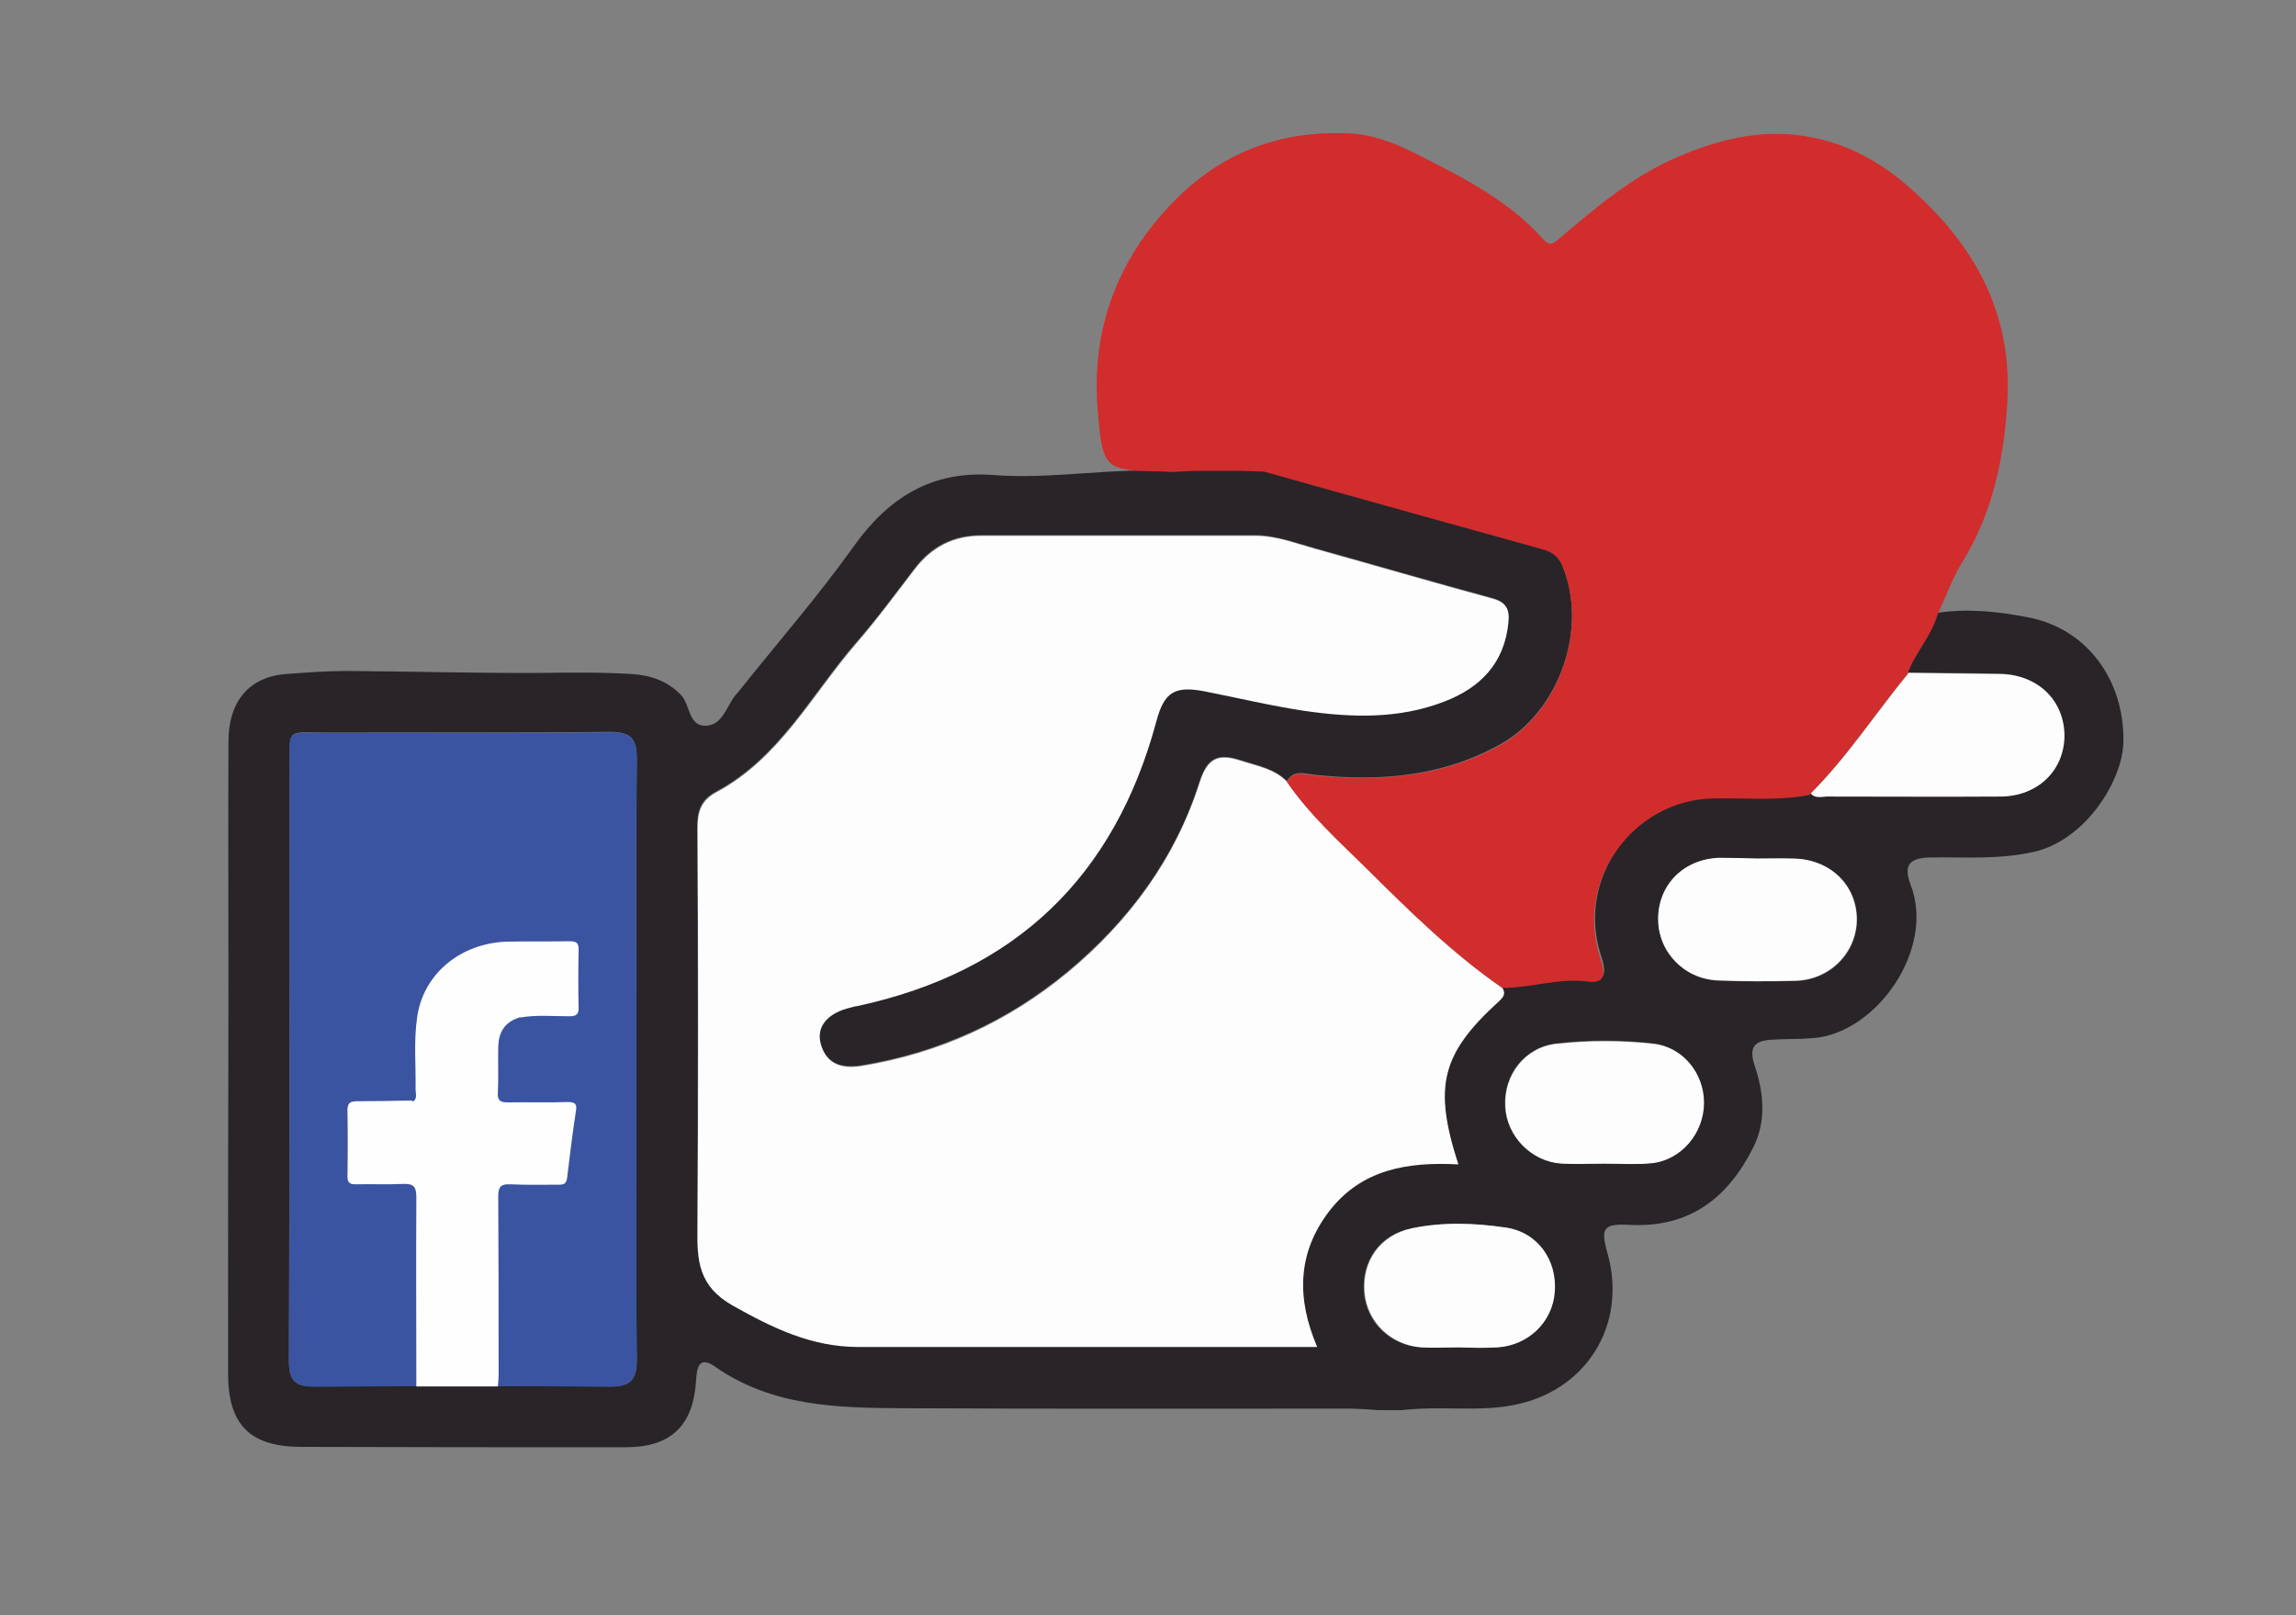 <?xml version="1.0" encoding="utf-8"?>
<!-- Generator: Adobe Illustrator 21.0.2, SVG Export Plug-In . SVG Version: 6.00 Build 0)  -->
<svg version="1.1" id="Livello_1" xmlns="http://www.w3.org/2000/svg" xmlns:xlink="http://www.w3.org/1999/xlink" x="0px" y="0px"
	 width="600px" height="422px" viewBox="0 0 600 422" style="enable-background:new 0 0 600 422;" xml:space="preserve">
<rect x="0" y="0" width="600" height="422" fill="#808080" stroke="none"/>
<style type="text/css">
	.st0{fill:#282428;}
	.st1{fill:#FDFDFD;}
	.st2{fill:#D12D2D;}
	.st3{fill:#3A54A1;}
	.st4{fill:#415480;}
	.st5{fill:#FEFEFE;}
</style>
<g id="FACEBOOK">
	<path class="st0" d="M366.4,368.4c-2.1,0-4.1,0-6.2,0c-2.7-0.2-5.3-0.4-8-0.4c-38.7,0-77.4,0.1-116.2-0.1
		c-17.1-0.1-34.2-0.4-49.2-10.9c-4.2-2.9-4.7,0.4-4.9,3.6c-0.7,11.8-6.5,17.5-18.4,17.5c-28.2,0-56.4,0-84.7-0.1
		c-13.5,0-19.2-5.8-19.2-19.2c0-33.4,0-66.7,0.1-100.1c0-21.6-0.1-43.3,0-64.9c0-10.6,5.4-16.9,14.9-17.7c5.3-0.4,10.7-0.8,16-0.8
		c16.9,0.1,33.8,0.6,50.6,0.5c8-0.1,16-0.2,24,0.3c4.8,0.3,9.2,1.8,12.7,5.4c2.5,2.5,1.9,8.1,6.4,8.1s5.5-5,7.9-8
		c0.3-0.3,0.6-0.6,0.8-0.9c10.1-12.7,20.8-24.9,30.2-38.1c9.1-12.7,20.4-19.7,36.3-18.5c15.6,1.2,31.1-2,46.7-1
		c2.1-0.1,4.2-0.2,6.3-0.3c3.7,0,7.4,0,11.1,0c2.3,0.1,4.6,0.1,6.9,0.2h-0.2c24.1,6.7,48.3,13.4,72.4,20.2c2.4,0.7,4.4,1.7,5.5,4.3
		c7,16.5-0.7,38.5-16.4,47.1c-15.3,8.4-31.6,9.6-48.4,7.8c-2.5-0.3-5.4-1.4-7.1,1.7c-3.3-3.4-7.7-4.1-12-5.5
		c-6.1-2-8.8-0.7-10.9,5.7c-6.3,19.9-18.4,36.2-34.4,49.5c-15.7,13-33.7,21.2-53.9,24.5c-5.1,0.8-9.1-0.3-10.7-5.7
		c-1.3-4.6,1.8-8.2,7.9-9.6c0.6-0.1,1.2-0.3,1.8-0.4c41.2-8.9,67.1-33.8,78-74.4c2-7.5,4.7-9.3,12.5-7.8c8.7,1.7,17.3,3.8,26.1,5.1
		c12.3,1.8,24.7,2.2,36.6-2.4c9.5-3.7,15.9-10.1,16.8-20.8c0.3-3.4-0.6-5.1-4.2-6.1c-15.5-4.2-30.9-8.7-46.3-13
		c-5.1-1.4-10.2-3.4-15.6-3.4c-23.9,0-47.8,0-71.7,0c-7.3,0-13,3-17.4,8.8c-5,6.6-9.9,13.2-15.3,19.4c-11.6,13.4-20,30-36.5,38.8
		c-4,2.1-5,5.1-4.9,9.5c0.2,34.8,0.2,69.6,0,104.5c-0.1,8.4,0.2,14.9,9.2,20.1c10.5,6,20.6,10.8,32.8,10.8c37.3,0,74.6,0,111.9,0
		c2.4,0,4.9,0,8,0c-5.5-12.7-5.3-24.6,3.1-35.4c8.5-11.1,20.7-12.9,33.8-12.3c-6.6-20.3-4.4-28.9,10.5-42.5c1.2-1.1,2.1-2,1-3.6
		c7.7,0,15.2-2.8,23.1-2c4.8,0.5,3.8-3.2,2.7-6.5c-6.4-19.9,8.7-40.9,29.6-41.4c8.4-0.2,16.8,0.7,25.1-0.9c1.1,1.3,2.6,0.9,4,0.9
		c15.2,0,30.4,0.1,45.6,0c9.7-0.1,16.7-6.9,16.6-16c0-9.2-6.9-15.8-16.7-16c-8-0.2-16-0.2-24-0.3c2-5.5,6.3-9.9,7.9-15.6
		c8-1.2,16-0.3,23.7,1.2c15,2.9,25,16,24.8,32.4c-0.1,10-9.7,25.6-23.2,28.8c-9.1,2.1-18,1.4-27,1.5c-5.7,0.1-7.4,1.9-5.4,7.2
		c6.5,16.7-8.9,38.7-25.4,40c-3.5,0.3-7,0.2-10.5,0.4c-4.5,0.2-6.7,1.5-4.8,7c2.3,6.9,3,14.3-0.4,21.1
		c-6.6,13.2-16.6,21.1-32.3,20.3c-7-0.4-7.7,0.9-5.8,7.5c5.2,18.7-5.6,36-24.7,39.6C386.1,368.9,376.2,367.2,366.4,368.4z
		 M166.3,276.4L166.3,276.4c0-25.9-0.1-51.9,0.1-77.8c0.1-5.5-1.3-7.4-7.1-7.4c-24.3,0.3-48.6,0.1-72.9,0.2
		c-12.2,0-10.6-1.7-10.7,10.3c-0.1,51.3,0,102.5-0.2,153.8c0,5.8,2.2,6.8,7.2,6.7c25.5-0.2,51.1-0.2,76.6,0c5.9,0.1,7.2-2.1,7.1-7.5
		C166.1,328.7,166.3,302.6,166.3,276.4z M459.2,224.3L459.2,224.3c-3.3-0.1-6.6-0.2-9.8-0.1c-9.4,0.3-16,7-16,16
		c0,8.5,6.7,15.6,15.5,16c6.8,0.3,13.5,0.2,20.3,0.1c9.1-0.2,16.1-7.4,16.1-16.1c0-8.9-6.8-15.5-16.2-15.8
		C465.7,224.2,462.5,224.3,459.2,224.3z M419.2,304L419.2,304c4.1-0.1,8.3,0.3,12.3-0.2c7.8-0.8,13.7-7.9,13.7-15.8
		c0-7.7-5.5-14.6-13.2-15.4c-8.4-1-16.9-1-25.3,0c-8.3,0.9-13.9,8.3-13.4,16.5c0.4,7.7,6.9,14.3,14.7,14.8
		C411.8,304.2,415.5,304,419.2,304z M381.3,352L381.3,352c3.3,0.1,6.6,0.2,9.8,0c8.1-0.5,14.4-6.6,15-14.4
		c0.7-8.3-4.4-15.7-12.8-16.9c-8.1-1.2-16.4-1.5-24.5,0.2c-8.2,1.7-13,8.4-12.4,16.6c0.6,7.8,6.8,14,14.9,14.5
		C374.7,352.2,378,352,381.3,352z"/>
	<path class="st1" d="M392.6,258.1c1,1.6,0.2,2.5-1,3.6c-14.9,13.6-17.1,22.1-10.5,42.5c-13.1-0.7-25.3,1.2-33.8,12.3
		c-8.3,10.9-8.5,22.7-3.1,35.4c-3.1,0-5.6,0-8,0c-37.3,0-74.6,0-111.9,0c-12.2,0-22.3-4.9-32.8-10.8c-9-5.1-9.3-11.7-9.2-20.1
		c0.2-34.8,0.2-69.6,0-104.5c0-4.4,0.9-7.3,4.9-9.5c16.5-8.8,24.9-25.3,36.5-38.8c5.4-6.2,10.3-12.9,15.3-19.4
		c4.4-5.8,10.1-8.8,17.4-8.8c23.9,0,47.8,0,71.7,0c5.5,0,10.5,2,15.6,3.4c15.5,4.3,30.8,8.8,46.3,13c3.6,1,4.5,2.7,4.2,6.1
		c-1,10.8-7.4,17.2-16.8,20.8c-11.9,4.6-24.3,4.2-36.6,2.4c-8.7-1.3-17.4-3.4-26.1-5.1c-7.8-1.5-10.5,0.3-12.5,7.8
		c-10.9,40.6-36.8,65.5-78,74.4c-0.6,0.1-1.2,0.2-1.8,0.4c-6.1,1.4-9.2,5-7.9,9.6c1.5,5.4,5.6,6.5,10.7,5.7
		c20.2-3.3,38.2-11.5,53.9-24.5c16-13.3,28-29.6,34.4-49.5c2-6.4,4.8-7.7,10.9-5.7c4.3,1.4,8.7,2.1,12,5.5
		c5.8,8.6,13.5,15.5,20.8,22.6C368.3,238,379.6,249.1,392.6,258.1z"/>
	<path class="st2" d="M392.6,258.1c-13-9-24.3-20.1-35.5-31.2c-7.3-7.2-14.9-14.1-20.8-22.6c1.7-3.2,4.6-2,7.1-1.7
		c16.9,1.7,33.2,0.5,48.4-7.8c15.7-8.6,23.4-30.6,16.4-47.1c-1.1-2.7-3.1-3.7-5.5-4.3c-24.1-6.7-48.3-13.4-72.4-20.2h0.2
		c-2.3-0.1-4.6-0.1-6.8-0.2c-3.7,0-7.4,0-11.2,0c-2.1,0.1-4.2,0.2-6.3,0.3c-0.6,0-1.2-0.1-1.8-0.1c-15.7-0.3-16.2-0.3-17.5-15.5
		c-2-22.2,5.6-41.4,21.5-56.7c11.9-11.5,26.7-16.8,43.4-16.2c6.3,0.2,12.2,2.3,17.7,5.1c12.1,6.1,24.3,12.1,33.6,22.4
		c1.7,1.9,2.5,1.7,4.3,0.1c9.3-7.9,18.7-15.9,29.9-20.9c10.8-4.8,22-7.8,34-6c13.8,2.1,23.9,9.1,33.8,19.3
		c13.9,14.4,20.5,30.7,19.5,49.7c-0.8,14.6-3.7,29.2-11.7,42.2c-2.7,4.3-4.4,9.3-6.6,13.9c-1.6,5.7-5.9,10-7.9,15.6
		c-8.6,10.4-15.9,21.9-25.6,31.5c-8.3,1.6-16.8,0.7-25.1,0.9c-20.9,0.4-36.1,21.4-29.6,41.4c1.1,3.3,2.1,6.9-2.7,6.5
		C407.8,255.3,400.3,258.1,392.6,258.1z"/>
	<path class="st3" d="M166.3,276.4c0,26.1-0.1,52.3,0.1,78.4c0,5.4-1.2,7.5-7.1,7.5c-25.5-0.3-51.1-0.2-76.6,0c-5,0-7.2-0.9-7.2-6.7
		c0.3-51.3,0.1-102.5,0.2-153.8c0-12-1.5-10.3,10.7-10.3c24.3-0.1,48.6,0.2,72.9-0.2c5.9-0.1,7.2,1.9,7.1,7.4
		C166.1,224.6,166.3,250.5,166.3,276.4L166.3,276.4z"/>
	<path class="st1" d="M473.2,207.3c9.6-9.6,17-21,25.6-31.5c8,0.1,16,0.2,24,0.3c9.8,0.2,16.6,6.9,16.7,16c0,9.1-6.9,15.9-16.6,16
		c-15.2,0.1-30.4,0-45.6,0C475.8,208.2,474.3,208.6,473.2,207.3z"/>
	<path class="st1" d="M459.2,224.3c3.3,0,6.6-0.1,9.8,0c9.3,0.3,16.1,6.9,16.2,15.8c0,8.7-7,15.9-16.1,16.1
		c-6.8,0.2-13.5,0.2-20.3-0.1c-8.8-0.4-15.5-7.5-15.5-16c0-9,6.7-15.7,16-16C452.6,224.1,455.9,224.2,459.2,224.3L459.2,224.3z"/>
	<path class="st1" d="M419.2,304c-3.7,0-7.4,0.2-11.1,0c-7.9-0.5-14.3-7.1-14.7-14.8c-0.5-8.3,5.1-15.6,13.4-16.5
		c8.4-0.9,16.9-0.9,25.3,0c7.7,0.9,13.2,7.7,13.2,15.4c0,7.9-5.9,15-13.7,15.8C427.5,304.3,423.4,304,419.2,304L419.2,304z"/>
	<path class="st1" d="M381.3,352c-3.3,0-6.6,0.2-9.8,0c-8.1-0.6-14.3-6.7-14.9-14.5c-0.6-8.2,4.2-14.9,12.4-16.6
		c8.1-1.7,16.4-1.4,24.5-0.2c8.4,1.2,13.5,8.6,12.8,16.9c-0.6,7.8-6.9,13.9-15,14.4C387.8,352.2,384.5,352.1,381.3,352L381.3,352z"
		/>
	<path class="st4" d="M312.6,122.9c3.7,0,7.5,0,11.2,0C320.1,122.9,316.3,122.9,312.6,122.9z"/>
	<path class="st4" d="M330.6,123.1h-0.2C330.4,123,330.6,123.1,330.6,123.1z"/>
	<path class="st5" d="M108.1,287.7c1-0.9,0.5-2.1,0.5-3.1c0.1-6.3-0.5-12.6,0.4-18.8c1.6-11.5,11.5-19.5,23.7-19.8
		c5.4-0.1,10.7,0,16.1-0.1c1.8,0,2.5,0.4,2.4,2.4c-0.1,4.9-0.1,9.9,0,14.8c0.1,1.9-0.6,2.4-2.4,2.4c-4.2,0-8.5-0.4-12.7,0.3
		c-0.2-0.1-0.4,0-0.6,0.1c-3.7,1.2-5.2,3.9-5.3,7.6c-0.1,4,0.1,8.1-0.1,12.1c-0.1,1.9,0.7,2.4,2.5,2.4c5.3-0.1,10.5,0.1,15.8-0.1
		c2,0,2.4,0.6,2.1,2.4c-0.9,5.8-1.6,11.6-2.3,17.4c-0.2,1.5-0.8,1.8-2.1,1.8c-4.2,0-8.5,0.1-12.7-0.1c-2.5-0.1-3.2,0.6-3.2,3.1
		c0.1,15.6,0.1,31.2,0.1,46.7c0,1-0.1,2-0.2,3c-7.1,0-14.2,0-21.3,0c0-16.5-0.1-32.9,0-49.4c0-2.8-0.7-3.6-3.5-3.5
		c-4.1,0.2-8.3,0-12.4,0.1c-1.6,0-2.1-0.5-2.1-2.1c0.1-5.8,0.1-11.5,0-17.3c0-2,0.9-2.3,2.5-2.3c4.7,0,9.5-0.1,14.2-0.2
		C107.7,287.7,107.9,287.7,108.1,287.7z"/>
</g>
</svg>
